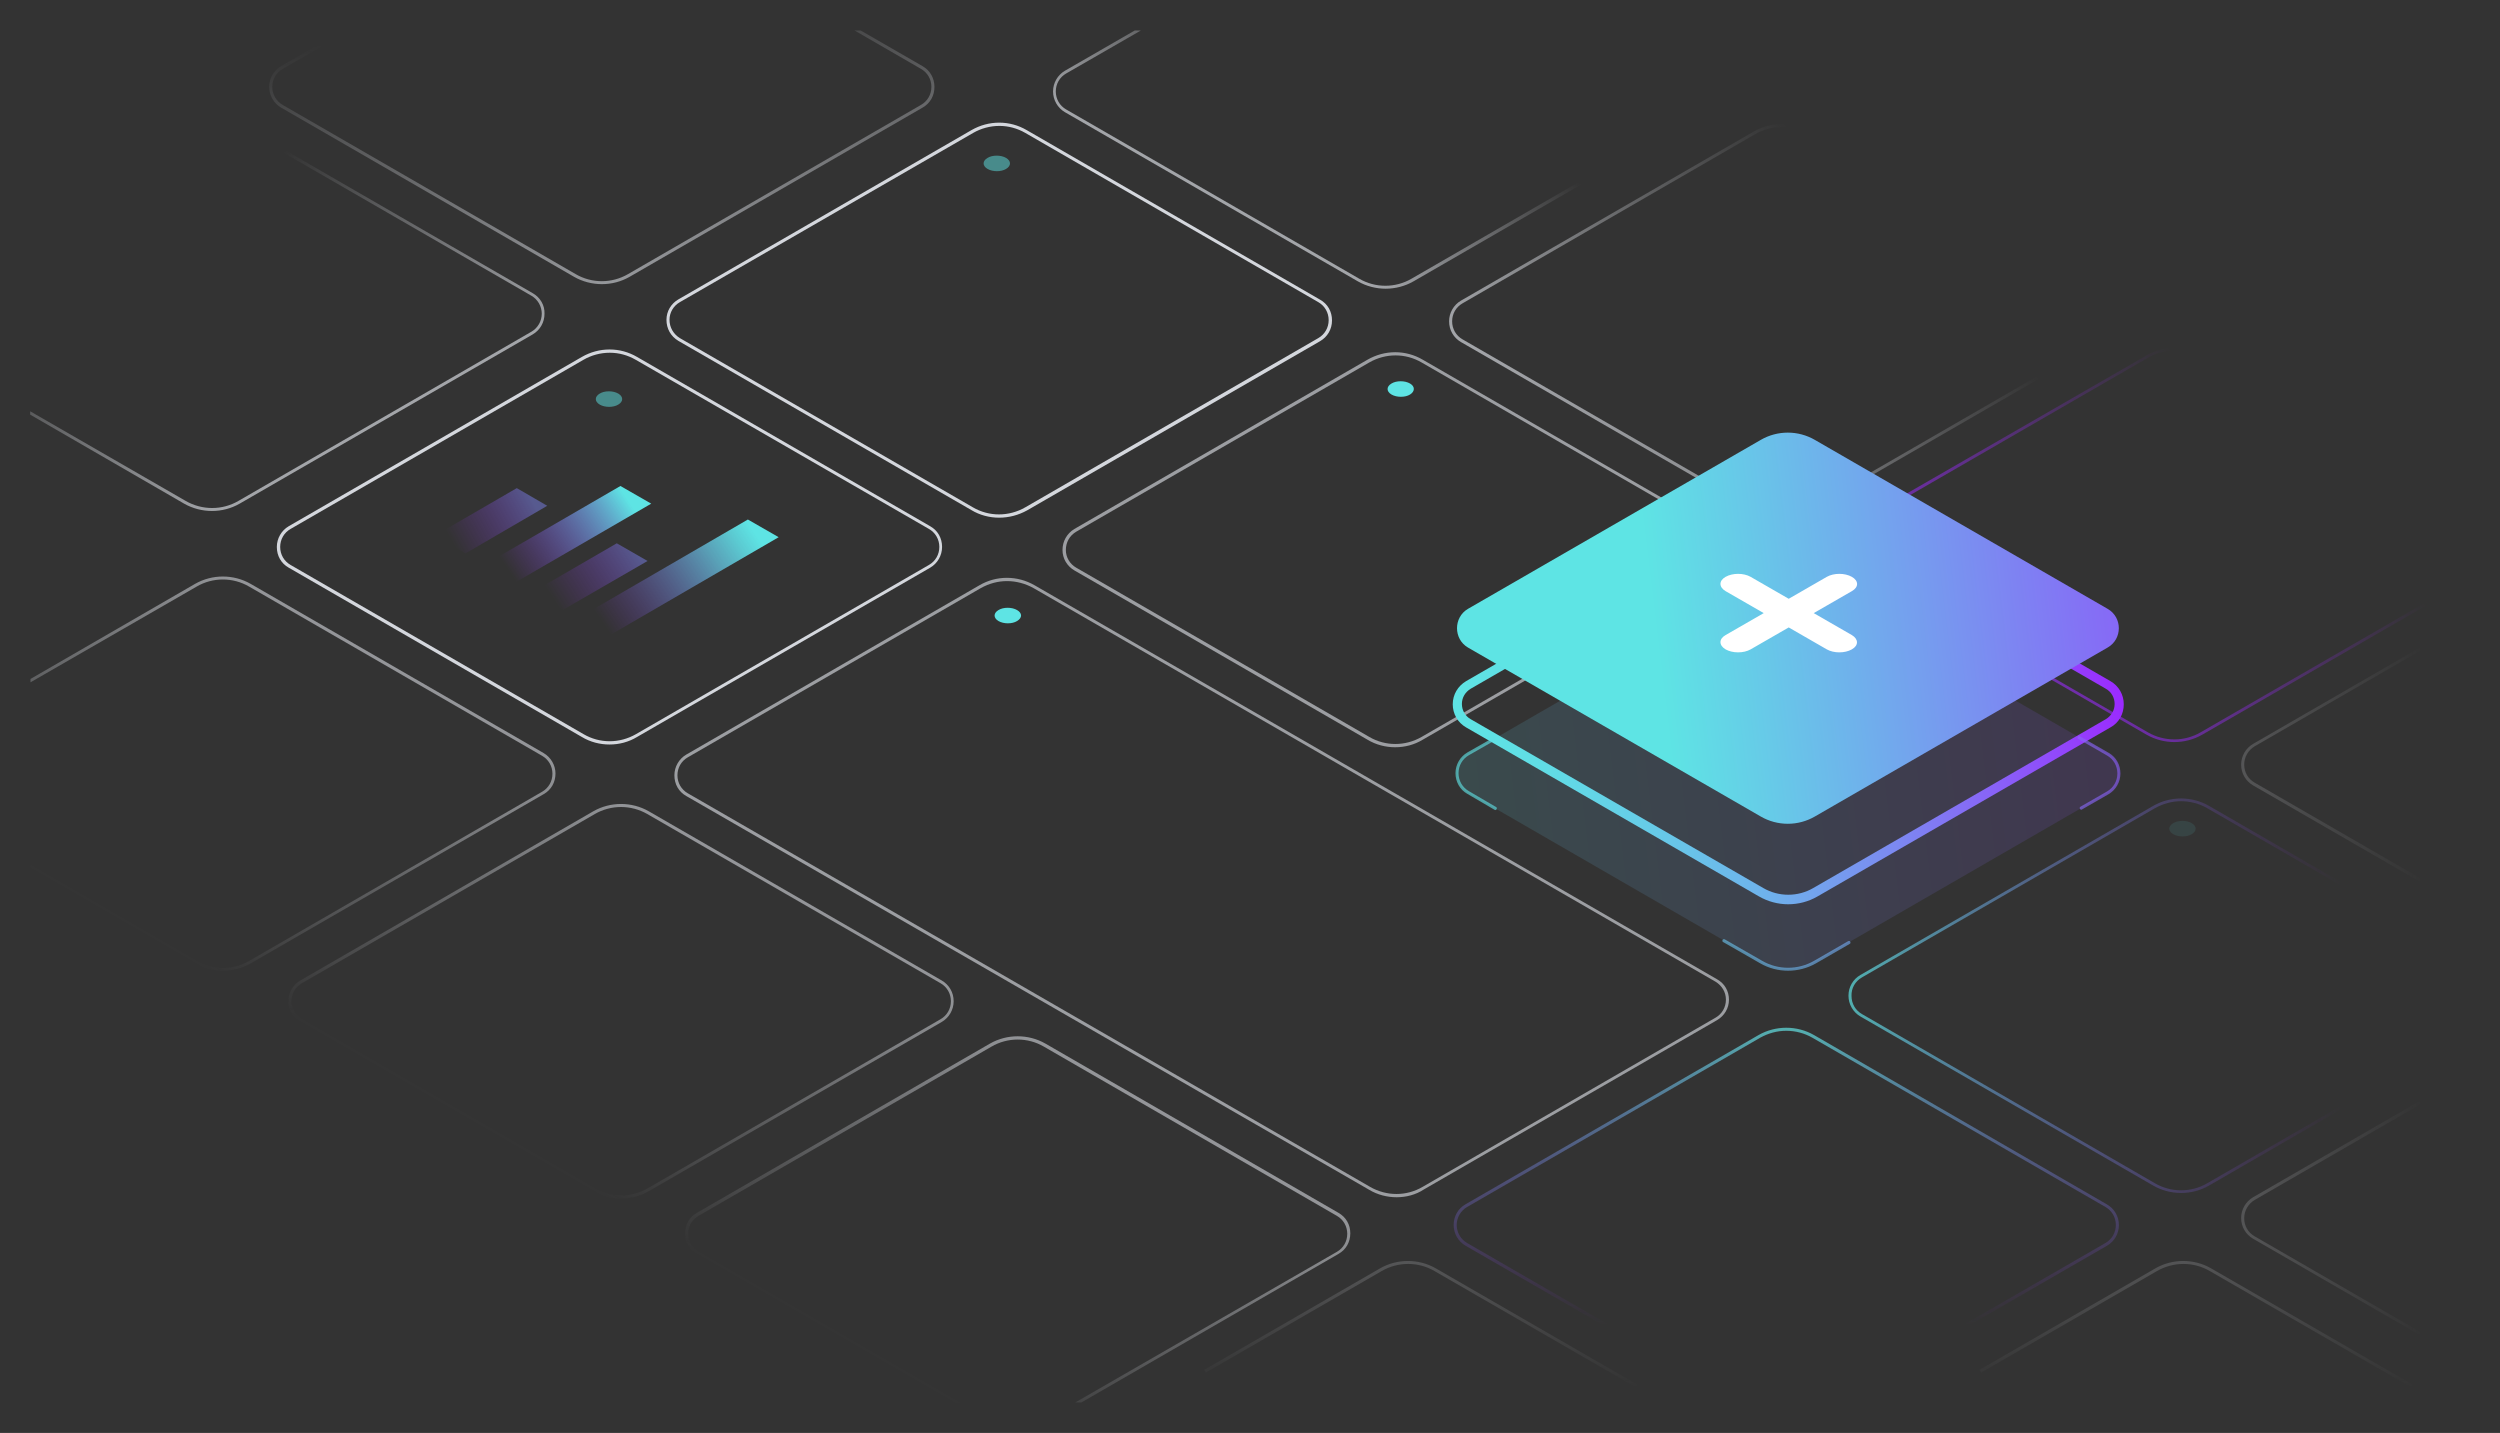 <?xml version="1.0" encoding="utf-8"?>
<!-- Generator: Adobe Illustrator 24.1.2, SVG Export Plug-In . SVG Version: 6.00 Build 0)  -->
<svg version="1.1" id="Layer_1" xmlns="http://www.w3.org/2000/svg" xmlns:xlink="http://www.w3.org/1999/xlink" x="0px" y="0px"
	 viewBox="0 0 820 470" style="enable-background:new 0 0 820 470;" xml:space="preserve">
<rect x="0" y="0" width="820" height="470" fill="#333333" stroke="none"/>
<style type="text/css">
	.st0{opacity:0.6;}
	.st1{fill:url(#SVGID_1_);}
	.st2{fill:url(#SVGID_2_);}
	.st3{opacity:0.21;}
	.st4{fill:url(#SVGID_3_);}
	.st5{opacity:0.2;}
	.st6{fill:url(#SVGID_4_);}
	.st7{fill:url(#SVGID_5_);}
	.st8{fill:url(#SVGID_6_);}
	.st9{fill:url(#SVGID_7_);}
	.st10{opacity:0.7;}
	.st11{fill:url(#SVGID_8_);}
	.st12{fill:url(#SVGID_9_);}
	.st13{fill:url(#SVGID_10_);}
	.st14{fill:url(#SVGID_11_);}
	.st15{opacity:0.65;enable-background:new    ;}
	.st16{fill:#D4D7DD;}
	.st17{opacity:0.14;fill:url(#SVGID_12_);enable-background:new    ;}
	.st18{fill:url(#SVGID_13_);}
	.st19{fill:url(#SVGID_14_);}
	.st20{fill:url(#SVGID_15_);}
	.st21{fill:url(#SVGID_16_);}
	.st22{fill:url(#SVGID_17_);}
	.st23{fill:#FFFFFF;}
	.st24{opacity:0.63;}
	.st25{fill:url(#SVGID_18_);}
	.st26{fill:url(#SVGID_19_);}
	.st27{fill:url(#SVGID_20_);}
	.st28{opacity:0.1;fill:#5EE4E4;enable-background:new    ;}
	.st29{fill:#5EE4E4;}
	.st30{opacity:0.5;fill:#5EE4E4;enable-background:new    ;}
	.st31{fill:url(#SVGID_21_);}
	.st32{fill:url(#SVGID_22_);}
	.st33{fill:url(#SVGID_23_);}
	.st34{fill:url(#SVGID_24_);}
</style>
<g class="st0">
	
		<linearGradient id="SVGID_1_" gradientUnits="userSpaceOnUse" x1="304.521" y1="285.262" x2="363.03" y2="183.922" gradientTransform="matrix(1 0 0 1 0 170)">
		<stop  offset="0" style="stop-color:#D4D7DD;stop-opacity:0"/>
		<stop  offset="1" style="stop-color:#D4D7DD"/>
	</linearGradient>
	<path class="st1" d="M439,397.8l-96.1-55.5c-5.6-3.2-12.6-3.2-18.2,0l-96.1,55.5c-2.5,1.4-3.9,3.9-3.9,6.8c0,2.8,1.5,5.4,3.9,6.8
		l84.3,48.7h2l-85.8-49.5c-2.1-1.2-3.4-3.4-3.4-5.9s1.3-4.7,3.4-5.9l96.1-55.5c5.3-3.1,11.9-3.1,17.2,0l96.1,55.5
		c2.1,1.2,3.4,3.4,3.4,5.9s-1.3,4.7-3.4,5.9L352.7,460h2l84.3-48.7c2.5-1.4,3.9-3.9,3.9-6.8C442.9,401.7,441.5,399.2,439,397.8z"/>
</g>
<g class="st0">
	
		<linearGradient id="SVGID_2_" gradientUnits="userSpaceOnUse" x1="174.448" y1="209.065" x2="232.952" y2="107.735" gradientTransform="matrix(1 0 0 1 0 170)">
		<stop  offset="0" style="stop-color:#D4D7DD;stop-opacity:0"/>
		<stop  offset="1" style="stop-color:#D4D7DD"/>
	</linearGradient>
	<path class="st2" d="M203.7,393.1c-3.2,0-6.3-0.8-9.1-2.4l-96.1-55.5c-2.4-1.4-3.9-3.9-3.9-6.8c0-2.8,1.5-5.4,3.9-6.8l96.1-55.5
		c5.6-3.2,12.6-3.2,18.2,0l96.1,55.5c2.4,1.4,3.9,3.9,3.9,6.8c0,2.8-1.5,5.4-3.9,6.8l-96.1,55.5C210,392.3,206.9,393.1,203.7,393.1z
		 M203.7,264.7c-3,0-6,0.8-8.6,2.3L99,322.5c-2.1,1.2-3.4,3.4-3.4,5.9s1.3,4.7,3.4,5.9l96.1,55.5c5.3,3.1,11.9,3.1,17.3,0l96.1-55.5
		c2.1-1.2,3.4-3.4,3.4-5.9s-1.3-4.7-3.4-5.9L212.3,267C209.7,265.5,206.7,264.7,203.7,264.7z"/>
</g>
<g class="st3">
	
		<linearGradient id="SVGID_3_" gradientUnits="userSpaceOnUse" x1="466.05" y1="285.1" x2="466.05" y2="243.6" gradientTransform="matrix(1 0 0 1 0 170)">
		<stop  offset="0" style="stop-color:#D4D7DD;stop-opacity:0"/>
		<stop  offset="1" style="stop-color:#D4D7DD"/>
	</linearGradient>
	<path class="st4" d="M536.7,455.1l-66.2-38.2c-5.3-3.1-11.9-3.1-17.3,0l-57.7,33.3l-0.5-0.9l57.7-33.3c5.6-3.2,12.6-3.2,18.2,0
		l66.2,38.2L536.7,455.1z"/>
</g>
<g class="st5">
	
		<linearGradient id="SVGID_4_" gradientUnits="userSpaceOnUse" x1="720.35" y1="285.1" x2="720.35" y2="243.6" gradientTransform="matrix(1 0 0 1 0 170)">
		<stop  offset="0" style="stop-color:#D4D7DD;stop-opacity:0"/>
		<stop  offset="1" style="stop-color:#D4D7DD"/>
	</linearGradient>
	<path class="st6" d="M791,455.1l-66.2-38.2c-5.3-3.1-11.9-3.1-17.3,0l-57.7,33.3l-0.5-0.9L707,416c5.6-3.2,12.6-3.2,18.2,0
		l66.2,38.2L791,455.1z"/>
</g>
<g class="st0">
	
		<linearGradient id="SVGID_5_" gradientUnits="userSpaceOnUse" x1="54.865" y1="140.726" x2="113.325" y2="39.47" gradientTransform="matrix(1 0 0 1 0 170)">
		<stop  offset="0" style="stop-color:#D4D7DD;stop-opacity:0"/>
		<stop  offset="1" style="stop-color:#D4D7DD"/>
	</linearGradient>
	<path class="st7" d="M178.3,247l-96.1-55.5c-5.6-3.2-12.6-3.2-18.2,0l-54,31.2v1.1l54.5-31.4c5.3-3.1,11.9-3.1,17.2,0l96.1,55.5
		c2.1,1.2,3.4,3.4,3.4,5.9c0,2.5-1.3,4.7-3.4,5.9l-96.1,55.5c-5.3,3.1-11.9,3.1-17.2,0L10,283.7v1.1L64,316c2.8,1.6,6,2.4,9.1,2.4
		s6.3-0.8,9.1-2.4l96.1-55.5c2.5-1.4,3.9-3.9,3.9-6.8C182.2,251,180.7,248.4,178.3,247z"/>
</g>
<g class="st3">
	
		<linearGradient id="SVGID_6_" gradientUnits="userSpaceOnUse" x1="810" y1="229.5" x2="735.1" y2="229.5" gradientTransform="matrix(1 0 0 1 0 170)">
		<stop  offset="0.207" style="stop-color:#D4D7DD;stop-opacity:0"/>
		<stop  offset="1" style="stop-color:#D4D7DD"/>
	</linearGradient>
	<path class="st8" d="M736.1,399.6c0,2.5,1.3,4.7,3.4,5.9l70.5,40.7v1.1l-71-41c-2.4-1.4-3.9-3.9-3.9-6.8c0-2.8,1.5-5.4,3.9-6.8
		l71-41v1.2l-70.5,40.7C737.4,394.9,736.1,397.1,736.1,399.6z"/>
</g>
<g class="st3">
	
		<linearGradient id="SVGID_7_" gradientUnits="userSpaceOnUse" x1="810" y1="80.8" x2="735.1" y2="80.8" gradientTransform="matrix(1 0 0 1 0 170)">
		<stop  offset="0.207" style="stop-color:#D4D7DD;stop-opacity:0"/>
		<stop  offset="1" style="stop-color:#D4D7DD"/>
	</linearGradient>
	<path class="st9" d="M736.1,250.8c0,2.5,1.3,4.7,3.4,5.9l70.5,40.7v1.2l-71-41c-2.4-1.4-3.9-3.9-3.9-6.8c0-2.8,1.5-5.4,3.9-6.8
		l71-41v1.1l-70.5,40.7C737.4,246.1,736.1,248.3,736.1,250.8z"/>
</g>
<g class="st10">
	
		<linearGradient id="SVGID_8_" gradientUnits="userSpaceOnUse" x1="52.166" y1="-124.545" x2="110.626" y2="-23.29" gradientTransform="matrix(1 0 0 1 0 170)">
		<stop  offset="0.207" style="stop-color:#D4D7DD;stop-opacity:0"/>
		<stop  offset="1" style="stop-color:#D4D7DD"/>
	</linearGradient>
	<path class="st11" d="M174.8,96.2L78.7,40.7c-5.6-3.2-12.6-3.2-18.2,0L10,69.8V71l51-29.4c5.3-3.1,11.9-3.1,17.3,0l96,55.4
		c2.1,1.2,3.4,3.5,3.4,5.9s-1.3,4.7-3.4,5.9l-96.1,55.5c-5.3,3.1-11.9,3.1-17.3,0l-51-29.4v1.1l50.5,29.2c2.8,1.6,6,2.4,9.1,2.4
		c3.2,0,6.3-0.8,9.1-2.4l96.1-55.5c2.4-1.4,3.9-3.9,3.9-6.8C178.7,100.1,177.2,97.6,174.8,96.2z"/>
</g>
<g class="st10">
	
		<linearGradient id="SVGID_9_" gradientUnits="userSpaceOnUse" x1="189.467" y1="-195.265" x2="208.752" y2="-64.607" gradientTransform="matrix(1 0 0 1 0 170)">
		<stop  offset="0.207" style="stop-color:#D4D7DD;stop-opacity:0"/>
		<stop  offset="1" style="stop-color:#D4D7DD"/>
	</linearGradient>
	<path class="st12" d="M302.6,21.7L282.3,10h-2l21.8,12.6c2.1,1.2,3.4,3.4,3.4,5.9s-1.3,4.7-3.4,5.9L206,89.9
		c-5.3,3.1-11.9,3.1-17.2,0L92.7,34.4c-2.1-1.2-3.4-3.5-3.4-5.9c0-2.5,1.3-4.7,3.4-5.9L114.5,10h-2L92.2,21.7
		c-2.4,1.4-3.9,3.9-3.9,6.8c0,2.8,1.5,5.4,3.9,6.8l96.1,55.5c2.8,1.6,6,2.4,9.1,2.4c3.2,0,6.3-0.8,9.1-2.4l96.1-55.5
		c2.5-1.4,3.9-3.9,3.9-6.8C306.5,25.7,305.1,23.1,302.6,21.7z"/>
</g>
<g class="st10">
	
		<linearGradient id="SVGID_10_" gradientUnits="userSpaceOnUse" x1="640.588" y1="-120.788" x2="528.212" y2="-8.412" gradientTransform="matrix(1 0 0 1 0 170)">
		<stop  offset="0.207" style="stop-color:#D4D7DD;stop-opacity:0"/>
		<stop  offset="1" style="stop-color:#D4D7DD"/>
	</linearGradient>
	<path class="st13" d="M584.4,170.1c-3.2,0-6.3-0.8-9.1-2.4l-96.1-55.5c-2.4-1.4-3.9-3.9-3.9-6.8c0-2.8,1.5-5.4,3.9-6.8l96.1-55.5
		c5.6-3.2,12.6-3.2,18.2,0l96.1,55.5c2.4,1.4,3.9,3.9,3.9,6.8c0,2.8-1.5,5.4-3.9,6.8l-96.1,55.5
		C590.7,169.2,587.5,170.1,584.4,170.1z M479.7,99.5c-2.1,1.2-3.4,3.4-3.4,5.9s1.3,4.7,3.4,5.9l96.1,55.5c5.3,3.1,11.9,3.1,17.3,0
		l96.1-55.5c2.1-1.2,3.4-3.4,3.4-5.9s-1.3-4.7-3.4-5.9L593,44c-5.3-3.1-11.9-3.1-17.3,0L479.7,99.5z"/>
</g>
<g class="st10">
	
		<linearGradient id="SVGID_11_" gradientUnits="userSpaceOnUse" x1="483.728" y1="-190.606" x2="425.257" y2="-89.33" gradientTransform="matrix(1 0 0 1 0 170)">
		<stop  offset="0.451" style="stop-color:#D4D7DD;stop-opacity:0"/>
		<stop  offset="1" style="stop-color:#D4D7DD"/>
	</linearGradient>
	<path class="st14" d="M559.6,23.2L536.7,10h-2l24.4,14.1c2.1,1.2,3.4,3.4,3.4,5.9s-1.3,4.7-3.4,5.9L463,91.4
		c-5.3,3.1-11.9,3.1-17.2,0l-96.1-55.5c-2.1-1.2-3.4-3.4-3.4-5.9s1.3-4.7,3.4-5.9L374.2,10h-2l-22.9,13.2c-2.4,1.4-3.9,4-3.9,6.8
		s1.5,5.4,3.9,6.8l96.1,55.5c2.8,1.6,6,2.4,9.1,2.4s6.3-0.8,9.1-2.4l96.1-55.5c2.4-1.4,3.9-3.9,3.9-6.8
		C563.5,27.2,562.1,24.6,559.6,23.2z"/>
</g>
<g class="st15">
	<path class="st16" d="M458.1,392.7c-3.1,0-6.3-0.8-9.1-2.5L225.1,261.1c-2.5-1.4-3.9-3.9-3.9-6.8c0-2.8,1.5-5.4,3.9-6.8l96.1-55.5
		c5.6-3.3,12.5-3.3,18.2,0l223.8,129.2l0,0c2.5,1.4,3.9,3.9,3.9,6.7s-1.5,5.3-3.9,6.7l-96.1,55.5
		C464.4,391.9,461.2,392.7,458.1,392.7z M330.3,190.6c-3,0-5.9,0.8-8.6,2.3l-96.1,55.5c-2.1,1.2-3.4,3.4-3.4,5.9
		c0,2.5,1.3,4.7,3.4,5.9l223.8,129.1c5.4,3.1,11.9,3.1,17.2,0l96.1-55.5c2.1-1.2,3.4-3.4,3.4-5.9s-1.3-4.6-3.4-5.9l0,0L339,192.9
		C336.3,191.4,333.3,190.6,330.3,190.6z"/>
</g>
<g>
	<path class="st16" d="M199.9,244.2c-3.1,0-6.3-0.8-9.1-2.5l-96.1-55.5c-2.5-1.4-3.9-3.9-3.9-6.8c0-2.8,1.5-5.4,3.9-6.8l96.1-55.5
		c5.7-3.3,12.6-3.3,18.2,0l96.1,55.5c2.5,1.4,3.9,3.9,3.9,6.8c0,2.8-1.5,5.4-3.9,6.8L209,241.7C206.2,243.4,203.1,244.2,199.9,244.2
		z M200,115.7c-3,0-6,0.8-8.6,2.3l-96.1,55.5c-2.1,1.2-3.4,3.4-3.4,5.9c0,2.5,1.3,4.7,3.4,5.9l96.1,55.5c5.3,3.1,11.8,3.1,17.2,0
		l96.1-55.5c2.1-1.2,3.4-3.4,3.4-5.9c0-2.5-1.3-4.7-3.4-5.9L208.5,118C205.9,116.5,203,115.7,200,115.7z"/>
</g>
<g class="st15">
	<path class="st16" d="M457.6,245.1c-3.1,0-6.3-0.8-9.1-2.5l-96.1-55.5c-2.4-1.4-3.9-3.9-3.9-6.7c0-2.8,1.4-5.4,3.9-6.9l0,0
		l96.1-55.5c5.7-3.3,12.6-3.3,18.2,0l96.1,55.5c2.5,1.4,3.9,3.9,3.9,6.8c0,2.8-1.5,5.4-3.9,6.8l-96.1,55.5
		C463.9,244.3,460.8,245.1,457.6,245.1z M353,174.4c-2.2,1.3-3.4,3.5-3.4,6c0,2.4,1.3,4.6,3.4,5.8l96.1,55.5
		c5.3,3.1,11.8,3.1,17.2,0l96.1-55.5c2.1-1.2,3.4-3.4,3.4-5.9c0-2.5-1.3-4.7-3.4-5.9l-96.1-55.5c-5.3-3.1-11.8-3.1-17.2,0L353,174.4
		z"/>
</g>
<g>
	<path class="st16" d="M327.7,169.8c-3.1,0-6.3-0.8-9.1-2.5l-96.1-55.5c-2.5-1.5-3.9-4-3.9-6.9c0-2.8,1.5-5.3,3.9-6.7l96.1-55.5
		c5.7-3.3,12.6-3.3,18.2,0L433,98.3c2.5,1.4,3.9,3.9,3.9,6.8s-1.5,5.4-3.9,6.8l-96.1,55.5C334,169,330.9,169.8,327.7,169.8z
		 M327.8,41.3c-3,0-6,0.8-8.6,2.3L223,99.1c-2.1,1.2-3.4,3.4-3.4,5.8c0,2.5,1.3,4.7,3.4,6l96.1,55.5c5.3,3.1,11.8,3.1,17.2,0
		l96.1-55.5c2.1-1.2,3.4-3.4,3.4-5.9s-1.3-4.7-3.4-5.9l-96.1-55.5C333.7,42.1,330.8,41.3,327.8,41.3z"/>
</g>
<linearGradient id="SVGID_12_" gradientUnits="userSpaceOnUse" x1="459.664" y1="200.93" x2="744.514" y2="235.574" gradientTransform="matrix(1 0 0 -1 0 470)">
	<stop  offset="0" style="stop-color:#5EE4E4"/>
	<stop  offset="1" style="stop-color:#9B2AFF"/>
</linearGradient>
<path class="st17" d="M481.5,247.3l96.1-55.5c5.5-3.2,12.3-3.2,17.7,0l96.1,55.5c4.9,2.8,4.9,9.9,0,12.7l-96.1,55.5
	c-5.5,3.2-12.3,3.2-17.7,0L481.5,260C476.7,257.2,476.7,250.2,481.5,247.3z"/>
<g class="st10">
	
		<linearGradient id="SVGID_13_" gradientUnits="userSpaceOnUse" x1="810" y1="143.4" x2="606.3" y2="143.4" gradientTransform="matrix(1 0 0 -1 0 470)">
		<stop  offset="0.207" style="stop-color:#9B2AFF;stop-opacity:0"/>
		<stop  offset="1" style="stop-color:#5EE4E4"/>
	</linearGradient>
	<path class="st18" d="M610.7,320.6l96.1-55.5c2.7-1.5,5.6-2.3,8.6-2.3s6,0.8,8.6,2.3l86,49.7v-1.1l-85.5-49.4
		c-5.6-3.2-12.6-3.2-18.2,0l-96.1,55.5c-2.4,1.4-3.9,3.9-3.9,6.8c0,2.8,1.5,5.4,3.9,6.8l96.1,55.5c2.8,1.6,6,2.4,9.1,2.4
		c3.2,0,6.3-0.8,9.1-2.4l85.5-49.4v-1.1l-86,49.7c-5.3,3.1-11.9,3.1-17.2,0l-96.1-55.5c-2.1-1.2-3.4-3.4-3.4-5.9
		C607.2,324.1,608.5,321.9,610.7,320.6z"/>
</g>
<g class="st10">
	
		<linearGradient id="SVGID_14_" gradientUnits="userSpaceOnUse" x1="766.47" y1="346.53" x2="656.039" y2="236.098" gradientTransform="matrix(1 0 0 -1 0 470)">
		<stop  offset="0.207" style="stop-color:#9B2AFF;stop-opacity:0"/>
		<stop  offset="1" style="stop-color:#9B2AFF"/>
	</linearGradient>
	<path class="st19" d="M608.5,172.8l96.1-55.5c5.3-3.1,11.9-3.1,17.3,0l88.2,50.9v-1.1l-87.7-50.6c-5.6-3.2-12.6-3.2-18.2,0
		L608,171.9c-2.5,1.4-3.9,3.9-3.9,6.8c0,2.8,1.5,5.4,3.9,6.8l96.1,55.5c2.8,1.6,6,2.4,9.1,2.4s6.3-0.8,9.1-2.4l87.7-50.6v-1.1
		l-88.2,50.9c-5.3,3.1-11.9,3.1-17.3,0l-96.1-55.5c-2.1-1.2-3.4-3.4-3.4-5.9C605.1,176.2,606.3,174,608.5,172.8z"/>
</g>
<g class="st10">
	
		<linearGradient id="SVGID_15_" gradientUnits="userSpaceOnUse" x1="585.9" y1="10" x2="585.9" y2="132.9" gradientTransform="matrix(1 0 0 -1 0 470)">
		<stop  offset="0.207" style="stop-color:#9B2AFF;stop-opacity:0"/>
		<stop  offset="1" style="stop-color:#63E5E5"/>
	</linearGradient>
	<path class="st20" d="M691,395l-96-55.5c-5.6-3.2-12.6-3.2-18.2,0L480.7,395c-2.5,1.4-3.9,4-3.9,6.8s1.5,5.4,3.9,6.8l89.1,51.4h2
		l-90.6-52.3c-2.1-1.2-3.4-3.5-3.4-5.9s1.3-4.7,3.4-5.9l96.1-55.5c2.7-1.5,5.6-2.3,8.6-2.3s6,0.8,8.6,2.3l96.1,55.5
		c2.1,1.2,3.4,3.4,3.4,5.9s-1.3,4.7-3.4,5.9L600,460h2l89.1-51.4c2.4-1.4,3.9-3.9,3.9-6.8C695,399,693.5,396.4,691,395z"/>
</g>
<linearGradient id="SVGID_16_" gradientUnits="userSpaceOnUse" x1="478.042" y1="225.779" x2="695.064" y2="252.174" gradientTransform="matrix(1 0 0 -1 0 470)">
	<stop  offset="0" style="stop-color:#5EE4E4"/>
	<stop  offset="0.113" style="stop-color:#60DEE5"/>
	<stop  offset="0.266" style="stop-color:#66CCE7"/>
	<stop  offset="0.443" style="stop-color:#6FB0EC"/>
	<stop  offset="0.638" style="stop-color:#7C88F1"/>
	<stop  offset="0.845" style="stop-color:#8D55F9"/>
	<stop  offset="1" style="stop-color:#9B2AFF"/>
</linearGradient>
<path class="st21" d="M586.5,296.6c-3.3,0-6.7-0.9-9.6-2.6l-96-55.4c-2.8-1.6-4.4-4.5-4.4-7.6c0-3.2,1.7-6,4.4-7.6l96-55.4
	c6-3.4,13.3-3.4,19.3,0l96,55.4c2.8,1.6,4.4,4.5,4.4,7.6c0,3.2-1.6,6.1-4.4,7.6l-96,55.4C593.1,295.8,589.8,296.6,586.5,296.6z
	 M586.5,168.3c-2.8,0-5.6,0.7-8.1,2.2l-96,55.4c-1.8,1.1-2.9,2.9-2.9,5s1.1,4,2.9,5l96,55.4c5,2.9,11.3,2.9,16.3,0l96-55.4
	c1.8-1.1,2.9-2.9,2.9-5s-1.1-4-2.9-5l-96-55.4C592.1,169,589.3,168.3,586.5,168.3z M481.5,224.6L481.5,224.6L481.5,224.6z"/>
<linearGradient id="SVGID_17_" gradientUnits="userSpaceOnUse" x1="484.829" y1="251.597" x2="769.678" y2="286.241" gradientTransform="matrix(1 0 0 -1 0 470)">
	<stop  offset="0.206" style="stop-color:#5EE4E4"/>
	<stop  offset="1" style="stop-color:#9B2AFF"/>
</linearGradient>
<path class="st22" d="M481.5,199.7l96-55.4c5.5-3.2,12.3-3.2,17.8,0l96,55.4c4.9,2.8,4.9,9.9,0,12.7l-96,55.4
	c-5.5,3.2-12.3,3.2-17.8,0l-96-55.4C476.7,209.6,476.7,202.5,481.5,199.7z"/>
<path class="st23" d="M607.4,189.2c-2.3-1.3-5.9-1.3-8.2,0l-12.5,7.2l-12.5-7.2c-2.3-1.3-5.9-1.3-8.2,0s-2.2,3.4,0,4.7l12.5,7.2
	l-12.5,7.2c-2.3,1.3-2.2,3.4,0,4.7c2.3,1.3,5.9,1.3,8.2,0l12.5-7.2l12.5,7.2c2.3,1.3,5.9,1.3,8.2,0s2.2-3.4,0-4.7l-12.5-7.2
	l12.5-7.2C609.7,192.6,609.7,190.5,607.4,189.2L607.4,189.2z"/>
<g>
	<g class="st24">
		<linearGradient id="SVGID_18_" gradientUnits="userSpaceOnUse" x1="470.028" y1="258.44" x2="746.859" y2="252.024">
			<stop  offset="0" style="stop-color:#5EE4E4"/>
			<stop  offset="0.113" style="stop-color:#60DEE5"/>
			<stop  offset="0.266" style="stop-color:#66CCE7"/>
			<stop  offset="0.443" style="stop-color:#6FB0EC"/>
			<stop  offset="0.638" style="stop-color:#7C88F1"/>
			<stop  offset="0.845" style="stop-color:#8D55F9"/>
			<stop  offset="1" style="stop-color:#9B2AFF"/>
		</linearGradient>
		<path class="st25" d="M682.7,265.6c-0.2,0-0.4-0.1-0.5-0.3c-0.1-0.2-0.1-0.6,0.2-0.7l8.7-5c2.1-1.2,3.4-3.4,3.4-5.9
			s-1.3-4.7-3.4-5.9l-9.4-5.4c-0.3-0.1-0.3-0.5-0.2-0.7c0.1-0.3,0.5-0.3,0.7-0.2l9.4,5.4c2.5,1.4,3.9,4,3.9,6.8s-1.5,5.4-3.9,6.8
			l-8.7,5C682.9,265.5,682.8,265.6,682.7,265.6z"/>
	</g>
	<g class="st24">
		<linearGradient id="SVGID_19_" gradientUnits="userSpaceOnUse" x1="469.93" y1="254.243" x2="746.762" y2="247.827">
			<stop  offset="0" style="stop-color:#5EE4E4"/>
			<stop  offset="0.113" style="stop-color:#60DEE5"/>
			<stop  offset="0.266" style="stop-color:#66CCE7"/>
			<stop  offset="0.443" style="stop-color:#6FB0EC"/>
			<stop  offset="0.638" style="stop-color:#7C88F1"/>
			<stop  offset="0.845" style="stop-color:#8D55F9"/>
			<stop  offset="1" style="stop-color:#9B2AFF"/>
		</linearGradient>
		<path class="st26" d="M490.5,265.7c-0.1,0-0.2,0-0.3-0.1l-8.9-5.2c-2.5-1.4-3.9-4-3.9-6.8s1.5-5.4,3.9-6.8l8.6-4.9
			c0.2-0.1,0.6-0.1,0.7,0.2c0.1,0.2,0.1,0.6-0.2,0.7l-8.6,4.9c-2.1,1.2-3.4,3.4-3.4,5.9s1.3,4.7,3.4,5.9l8.9,5.2
			c0.3,0.1,0.3,0.5,0.2,0.7C490.8,265.6,490.7,265.7,490.5,265.7z"/>
	</g>
	<g class="st24">
		<linearGradient id="SVGID_20_" gradientUnits="userSpaceOnUse" x1="471.353" y1="315.647" x2="748.185" y2="309.231">
			<stop  offset="0" style="stop-color:#5EE4E4"/>
			<stop  offset="0.113" style="stop-color:#60DEE5"/>
			<stop  offset="0.266" style="stop-color:#66CCE7"/>
			<stop  offset="0.443" style="stop-color:#6FB0EC"/>
			<stop  offset="0.638" style="stop-color:#7C88F1"/>
			<stop  offset="0.845" style="stop-color:#8D55F9"/>
			<stop  offset="1" style="stop-color:#9B2AFF"/>
		</linearGradient>
		<path class="st27" d="M586.5,318.4c-3.2,0-6.3-0.8-9.1-2.4l-12.2-7c-0.3-0.1-0.3-0.5-0.2-0.7c0.1-0.3,0.5-0.3,0.7-0.2l12.2,7
			c5.3,3.1,11.9,3.1,17.2,0l11.1-6.4c0.3-0.1,0.6-0.1,0.7,0.2c0.1,0.2,0.1,0.6-0.2,0.7l-11.1,6.4
			C592.8,317.6,589.6,318.4,586.5,318.4z"/>
	</g>
</g>
<path class="st28" d="M718.9,270c-1.7-1-4.5-1-6.1,0c-1.7,1-1.7,2.6,0,3.6s4.5,1,6.1,0C720.6,272.6,720.6,271,718.9,270L718.9,270z"
	/>
<path class="st29" d="M333.6,200.1c-1.7-1-4.5-1-6.1,0c-1.7,1-1.7,2.6,0,3.6s4.5,1,6.1,0C335.4,202.6,335.3,201.1,333.6,200.1
	L333.6,200.1z"/>
<path class="st30" d="M202.8,129.1c-1.7-1-4.5-1-6.1,0c-1.7,1-1.7,2.6,0,3.6s4.5,1,6.1,0C204.5,131.7,204.5,130.1,202.8,129.1
	L202.8,129.1z"/>
<path class="st30" d="M330,51.8c-1.7-1-4.5-1-6.1,0c-1.7,1-1.7,2.6,0,3.6s4.5,1,6.1,0C331.7,54.4,331.7,52.8,330,51.8L330,51.8z"/>
<path class="st29" d="M462.5,125.8c-1.7-1-4.5-1-6.1,0c-1.7,1-1.7,2.6,0,3.6s4.5,1,6.1,0S464.2,126.8,462.5,125.8L462.5,125.8z"/>
<linearGradient id="SVGID_21_" gradientUnits="userSpaceOnUse" x1="174.185" y1="163.561" x2="148.254" y2="177.907">
	<stop  offset="0" style="stop-color:#7E83F2;stop-opacity:0.48"/>
	<stop  offset="3.821827e-02" style="stop-color:#7F7FF3;stop-opacity:0.461"/>
	<stop  offset="0.47" style="stop-color:#8E51F9;stop-opacity:0.253"/>
	<stop  offset="0.803" style="stop-color:#9835FD;stop-opacity:9.252632e-02"/>
	<stop  offset="0.994" style="stop-color:#9B2AFF;stop-opacity:0"/>
</linearGradient>
<polygon class="st31" points="179.5,165.9 169.5,160.1 142.6,175.7 152.7,181.5 "/>
<linearGradient id="SVGID_22_" gradientUnits="userSpaceOnUse" x1="207.411" y1="161.291" x2="167.015" y2="187.905">
	<stop  offset="5.586592e-02" style="stop-color:#5EE4E4"/>
	<stop  offset="0.225" style="stop-color:#6AC0E9;stop-opacity:0.82"/>
	<stop  offset="0.757" style="stop-color:#8D55F9;stop-opacity:0.253"/>
	<stop  offset="0.994" style="stop-color:#9B2AFF;stop-opacity:0"/>
</linearGradient>
<polygon class="st32" points="213.6,165.2 203.5,159.4 159,185.2 169.1,191 "/>
<linearGradient id="SVGID_23_" gradientUnits="userSpaceOnUse" x1="207.717" y1="179.892" x2="181.578" y2="196.882">
	<stop  offset="0" style="stop-color:#7E83F2;stop-opacity:0.48"/>
	<stop  offset="3.821827e-02" style="stop-color:#7F7FF3;stop-opacity:0.461"/>
	<stop  offset="0.47" style="stop-color:#8E51F9;stop-opacity:0.253"/>
	<stop  offset="0.803" style="stop-color:#9835FD;stop-opacity:9.252632e-02"/>
	<stop  offset="0.994" style="stop-color:#9B2AFF;stop-opacity:0"/>
</linearGradient>
<polygon class="st33" points="212.4,184 202.3,178.2 174.7,194.2 184.7,200 "/>
<linearGradient id="SVGID_24_" gradientUnits="userSpaceOnUse" x1="249.395" y1="171.328" x2="198.306" y2="205.783">
	<stop  offset="5.586592e-02" style="stop-color:#5EE4E4"/>
	<stop  offset="0.159" style="stop-color:#60DDE5;stop-opacity:0.891"/>
	<stop  offset="0.307" style="stop-color:#67CAE8;stop-opacity:0.733"/>
	<stop  offset="0.483" style="stop-color:#71AAEC;stop-opacity:0.545"/>
	<stop  offset="0.68" style="stop-color:#7F7FF3;stop-opacity:0.335"/>
	<stop  offset="0.892" style="stop-color:#9147FB;stop-opacity:0.109"/>
	<stop  offset="0.994" style="stop-color:#9B2AFF;stop-opacity:0"/>
</linearGradient>
<polygon class="st34" points="255.4,176.2 245.3,170.4 189.5,202.8 199.6,208.6 "/>
</svg>
